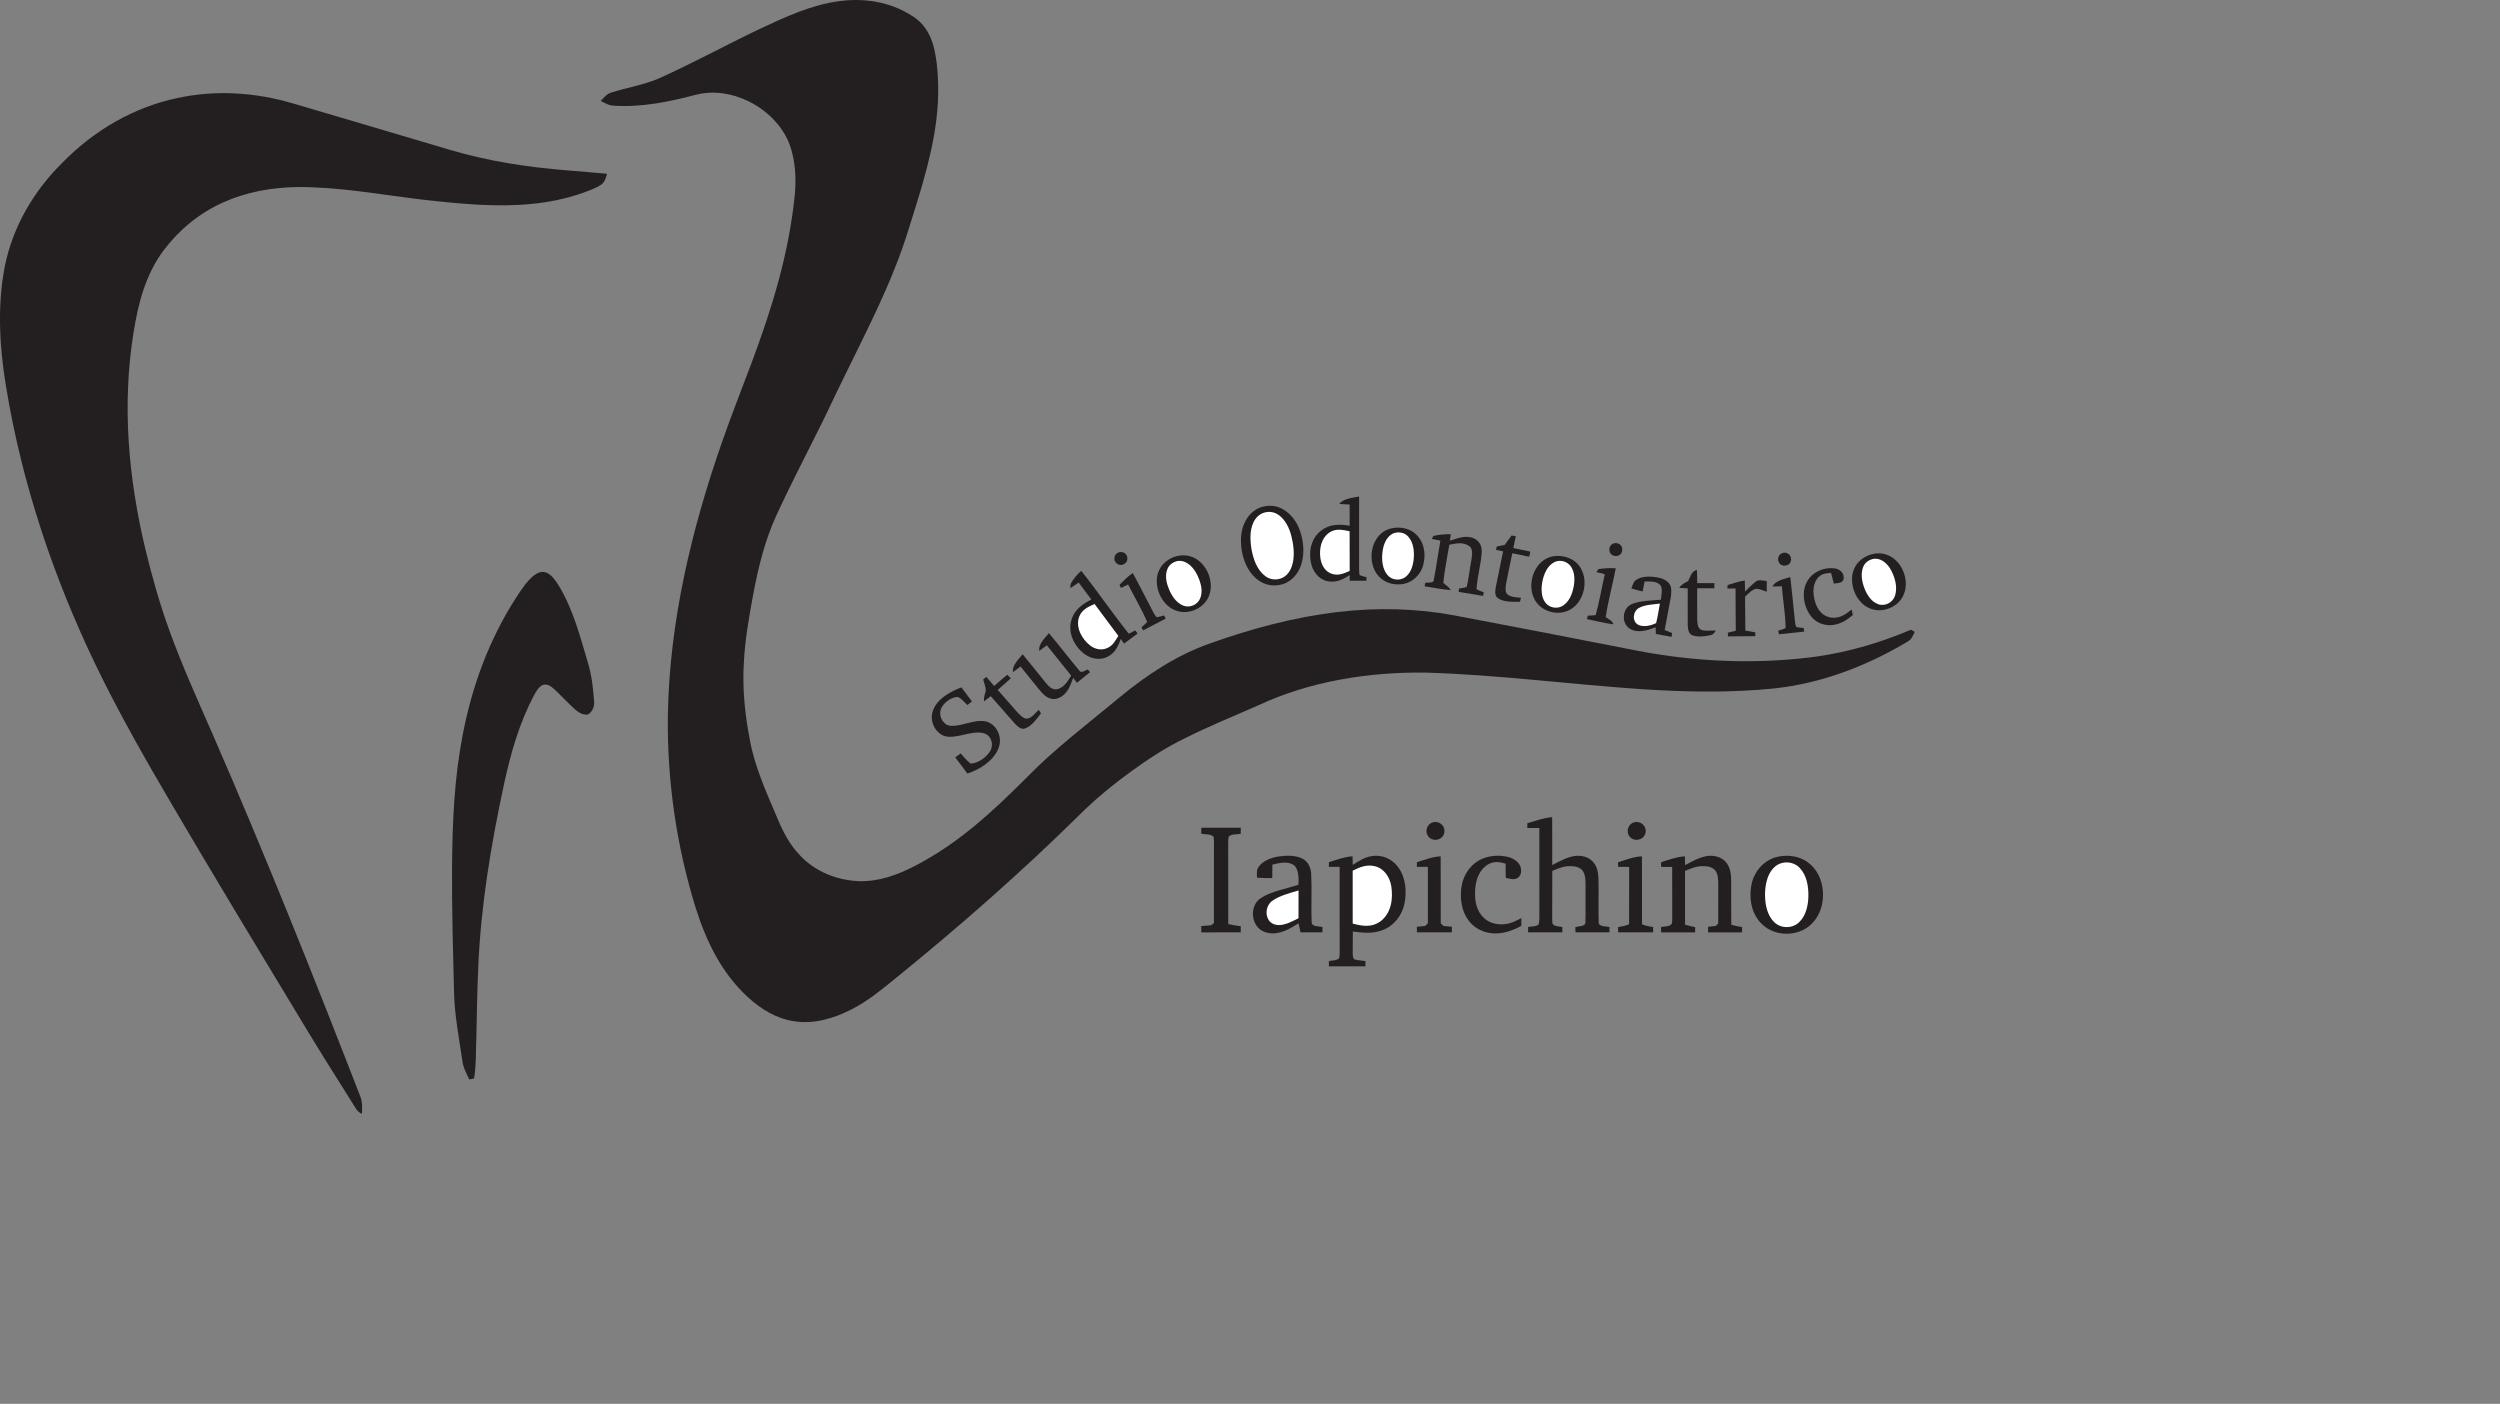 <?xml version="1.0" encoding="UTF-8" standalone="no"?>
<svg
   version="1.1"
   viewBox="0 0 1608.758 903.343"
   width="1608.758pt"
   height="903.343pt"
   id="svg98"
   xmlns="http://www.w3.org/2000/svg"
   xmlns:svg="http://www.w3.org/2000/svg">
  <rect x="0" y="0" width="1608.758" height="903.343" fill="#808080" stroke="none"/>
  <defs
     id="defs102" />
  <path
     d="m 540.534,0.668 c 17.03,-2.21 34.37,0.97 48.52,10.97 6.59,4.83 10.28,11.97 12.12,19.79 2.53,11.23 2.85,23.32 2.35,34.79 -1.66,28.51 -10.82,55.7 -19.28,82.75 -10.4,33.17 -26.02,62.77 -41.15,93.82 -5.65,11.4 -10.91,22.99 -16.66,34.34 -8.96,18.05 -18.32,35.95 -26.72,54.26 -7.63,16.65 -11.81,33.88 -15.15,51.81 -2.61,14.37 -5.15,28.4 -5.89,43.02 -1.05,16.62 0.67,33.66 3.89,49.98 2.95,16.91 10.68,33.81 17.36,49.6 3.81,9.18 8.09,17.72 15.12,24.9 9.78,10.3 23.43,15.68 37.49,16.33 13.28,0.4 25.1,-4.06 36.7,-10.08 27.69,-14.36 49.57,-34.73 71.42,-56.59 18.04,-18.57 39.59,-34.78 59.57,-51.42 17.45,-14.47 36.66,-27.16 58.12,-34.8 27.07,-9.63 54.57,-17.08 83.16,-20.37 24.71,-2.9 49.73,-2.34 74.21,2.22 34.3,6.46 68.56,13.11 102.82,19.8 9.92,1.96 19.95,4.02 29.95,5.51 32.93,5 66.8,5.67 99.84,1.29 21.2,-2.96 41.72,-9.01 61.41,-17.38 0.81,0.47 1.61,0.94 2.42,1.41 -1.2,2.25 -1.89,4.67 -4.18,6.01 -26.54,15.9 -55.56,27.11 -86.47,30.41 -28.02,2.86 -56.92,2.3 -85.01,0.45 -46.12,-3.08 -93.68,-9.42 -139.98,-10.68 -36,-0.35 -73.66,5.59 -106.46,20.93 -15.98,7.04 -32.09,13.53 -47.68,21.42 -12.34,5.93 -23.58,13.36 -34.64,21.38 -11.67,8.51 -22.84,17.62 -33.07,27.83 -37.75,37.2 -77.44,72.01 -118.61,105.38 -9.07,7.36 -17.67,14.5 -28.17,19.84 -11.13,5.7 -23.77,9.52 -36.36,7.68 -11.82,-1.65 -21.72,-7.78 -30.39,-15.69 -16.86,-15.58 -26.65,-35.8 -33.47,-57.41 -12.42,-40.02 -18.45,-82.05 -17.89,-123.95 0.99,-60.16 15.31,-120.03 35.15,-176.59 5.79,-16.65 12.33,-33 18.5,-49.51 13.34,-35.61 24.26,-70.85 28.05,-108.89 0.98,-10.75 0.34,-22.34 -3.46,-32.52 -4.68,-12.13 -14.85,-21.94 -26.42,-27.57 -10.58,-5.15 -22.61,-7.09 -34.12,-4.06 -16.72,4.4 -34.62,8.07 -51.98,6.96 -3.41,0.01 -6.01,-1.57 -8.91,-3.11 2.23,-2.27 3.86,-4.58 7.08,-5.46 9.39,-2.94 20.15,-4.81 29.47,-8.63 22.31,-9.92 43.78,-21.77 65.83,-32.26 16.56,-7.73 33.23,-15.56 51.57,-17.91 z"
     fill="#231f20"
     id="path4" />
  <path
     d="m 188.314,66.488 c 33.65,10.02 67.36,19.81 100.99,29.88 24.96,7.42 50.32,11.24 76.24,13.31 8.37,0.77 16.76,1.3 25.12,2.16 -0.88,2.57 -1.33,5.13 -3.64,6.85 -3.63,2.62 -8.29,4.03 -12.45,5.59 -21.88,7.61 -44.11,8.62 -67.05,7.44 -12.03,-0.69 -24.04,-1.93 -36.02,-3.3 -26.98,-3.23 -52.77,-8.13 -79.99,-8.06 -16.55,0.27 -32.74,3.08 -47.89,9.89 -15.14,6.79 -28.32,17.51 -38.26,30.77 -11.71,15.7 -16.39,33.98 -19.44,53.01 -7.49,46.78 -3.32,93.29 7.58,139.15 4.3,17.75 9.26,35.4 15.51,52.57 8,22.11 17.86,44.05 27.34,65.62 33.71,77.21 65.09,155.81 95.57,234.34 1.42,3.65 1.13,7.23 0.98,11.06 -3.32,-1.24 -4.58,-4.78 -6.45,-7.51 -12.07,-19.03 -23.98,-38.14 -35.56,-57.48 -26.92,-44.49 -53.82,-88.98 -80.13,-133.83 -17.34,-29.5 -34.2,-59.07 -49.12,-89.89 -27.27,-56.65 -47.46,-116.75 -57.68,-178.86 -4.27,-25.43 -5.85,-52.35 -0.87,-77.78 5.18,-25.79 18.81,-48.81 37.48,-67.14 20.14,-20.45 45.52,-35.35 73.74,-41.22 24.58,-5.32 49.96,-3.63 74,3.43 z"
     fill="#231f20"
     id="path6" />
  <path
     d="m 874.594,319.508 c 0.02,13.9 0.03,27.81 0,41.71 0.02,2.92 -0.16,5.93 0.26,8.83 1.42,0.65 3,0.98 4.5,1.42 -0.03,0.75 -0.06,1.49 -0.09,2.23 -3.58,0.01 -7.17,0.01 -10.75,0.02 0,-1.22 0.01,-2.43 0.01,-3.64 -3.81,2.38 -7.34,4.53 -12.04,4.18 -6.2,-0.13 -10.76,-4.81 -12.5,-10.48 -2.1,-7.87 -0.72,-16.87 5.95,-22.16 5.5,-4.46 11.91,-4.39 18.58,-3.3 -0.01,-4.55 -0.01,-9.1 -0.01,-13.65 -2.23,-0.08 -4.44,-0.21 -6.66,-0.38 2.63,-3.55 8.73,-3.94 12.75,-4.78 z"
     fill="#231f20"
     id="path8" />
  <path
     d="m 813.014,325.958 c 3.9,-0.85 7.98,-0.6 11.58,1.21 5.76,2.91 9.72,8.2 11.87,14.19 2.34,6.65 3.11,14.21 1.14,21.04 -1.29,4.49 -3.77,8.55 -7.62,11.27 -5.64,3.97 -13.49,4.12 -19.28,0.37 -6.54,-4.11 -10.13,-11.64 -11.5,-19.03 -1.12,-6.6 -1.05,-13.8 2.28,-19.8 2.43,-4.54 6.44,-8.08 11.53,-9.25 z"
     fill="#231f20"
     id="path10" />
  <path
     d="m 813.944,329.768 c 3.28,-0.86 6.47,-0.18 9.17,1.84 4.11,3.07 6.54,8.23 7.82,13.08 1.43,5.52 2.21,11.72 1.02,17.34 -0.74,3.32 -2.18,6.56 -4.93,8.69 -3.75,2.89 -9.24,2.87 -12.95,-0.07 -5.31,-4.1 -7.55,-10.88 -8.72,-17.24 -0.92,-5.47 -1.21,-11.97 1.18,-17.12 1.42,-3.15 3.99,-5.69 7.41,-6.52 z"
     fill="#ffffff"
     id="path12" />
  <path
     d="m 893.724,340.438 c 5.46,-1.78 12.34,-1.04 16.79,2.81 5.8,4.89 7.19,12.65 5.49,19.78 -1.67,7.16 -7.98,12.92 -15.48,13 -6.69,0.42 -12.88,-2.88 -15.9,-8.92 -4.56,-9.28 -1.39,-23 9.1,-26.67 z"
     fill="#231f20"
     id="path14" />
  <path
     d="m 868.484,341.858 c 0.05,8.52 -0.01,17.04 0.04,25.55 -3.67,1.57 -6.97,3.13 -11.07,1.97 -4.6,-1.27 -7.13,-5.63 -7.76,-10.12 -0.93,-6.1 0.54,-13.28 6.09,-16.78 4.09,-2.56 8.31,-1.5 12.7,-0.62 z"
     fill="#ffffff"
     id="path16" />
  <path
     d="m 895.864,343.588 c 3.35,-1.79 7.95,-1.12 10.43,1.83 3.23,3.66 3.84,9.13 3.47,13.81 -0.36,4.36 -1.67,9.17 -5.24,12 -3.49,2.72 -8.96,2.22 -11.75,-1.28 -3.27,-3.86 -3.76,-9.93 -3.14,-14.74 0.5,-4.38 2.23,-9.29 6.23,-11.62 z"
     fill="#ffffff"
     id="path18" />
  <path
     d="m 933.604,343.728 c -0.2,1.4 -0.4,2.8 -0.59,4.2 4.92,-1.49 10.29,-3.79 15.36,-1.53 3.56,1.54 5.35,5.01 5.11,8.82 -0.42,8.03 -2.94,15.98 -3.32,24 1.47,0.78 3.11,1.33 4.67,1.91 l -0.48,2.35 c -5.23,-0.91 -10.49,-1.73 -15.72,-2.62 0.09,-0.72 0.19,-1.44 0.28,-2.15 1.62,-0.29 3.29,-0.46 4.87,-0.91 1.35,-5.51 1.87,-11.23 2.96,-16.8 0.35,-2.78 1.42,-6.95 -0.78,-9.21 -3.97,-3.22 -8.77,-2.22 -13.34,-1.25 -1.31,8.13 -3.06,16.32 -3.84,24.5 1.58,1.65 3.61,2.47 4.72,4.66 -5.61,-0.33 -11.18,-1.59 -16.74,-2.41 l 0.37,-2.22 c 1.44,-0.39 5.42,0.45 5.5,-1.81 1.65,-8.4 2.76,-16.93 4.26,-25.37 -1.86,-0.36 -3.72,-0.72 -5.58,-1.11 0.39,-0.65 0.78,-1.3 1.18,-1.94 3.65,-0.8 7.37,-1.14 11.11,-1.11 z"
     fill="#231f20"
     id="path20" />
  <path
     d="m 972.724,344.588 c 0.9,0.15 1.8,0.3 2.7,0.45 -0.52,2.54 -1.05,5.09 -1.58,7.64 3.65,0.76 7.3,1.51 10.95,2.27 -0.25,1.1 -0.5,2.2 -0.74,3.31 -3.63,-0.77 -7.26,-1.52 -10.9,-2.22 -1.27,6.47 -2.72,12.91 -3.96,19.38 -0.25,2.15 -1.02,5.6 0.95,7.16 2.19,1.78 5.91,1.75 8.59,2.15 -0.21,0.84 -0.41,1.68 -0.62,2.52 -4.43,-0.05 -10.52,0.39 -14.28,-2.36 -2.39,-1.93 -1.58,-5.07 -1.17,-7.69 1.51,-7.47 3.09,-14.92 4.6,-22.39 -1.52,-0.32 -3.04,-0.65 -4.56,-0.97 0.17,-0.72 0.33,-1.44 0.49,-2.17 1.69,-0.34 3.39,-0.69 5.08,-1.04 1.5,-2 2.99,-4.02 4.45,-6.04 z"
     fill="#231f20"
     id="path22" />
  <path
     d="m 1038.014,349.808 c 3.14,-1.2 6.31,0.98 5.91,4.43 -0.34,3.41 -4.51,4.68 -6.97,2.55 -2.2,-1.91 -1.64,-5.8 1.06,-6.98 z"
     fill="#231f20"
     id="path24" />
  <path
     d="m 719.744,355.478 c 2.8,-0.88 5.65,0.69 5.72,3.77 0.22,3.39 -3.83,5.58 -6.57,3.58 -2.75,-1.96 -2.28,-6.11 0.85,-7.35 z"
     fill="#231f20"
     id="path26" />
  <path
     d="m 1145.833,356.508 c 2.49,-1.88 6.31,-0.44 6.68,2.72 0.47,2.97 -1.95,5.17 -4.86,4.72 -3.59,-0.43 -4.67,-5.35 -1.82,-7.44 z"
     fill="#231f20"
     id="path28" />
  <path
     d="m 1203.984,356.818 c 3.32,-1.01 6.73,-1.04 10.02,0.12 9.82,3.32 15.1,16.45 10.98,25.77 -3.39,8.3 -14.39,12.43 -22.41,8.5 -8.01,-3.72 -12.24,-14.09 -10.34,-22.49 1.4,-5.94 5.96,-10.24 11.75,-11.9 z"
     fill="#231f20"
     id="path30" />
  <path
     d="m 757.004,357.928 c 2.83,-0.74 5.94,-0.8 8.76,0 9.73,2.71 15.57,14.89 12.65,24.3 -2.55,8.74 -13.19,13.88 -21.65,10.7 -8.4,-2.95 -13.5,-13.2 -12.18,-21.74 1,-6.66 6.06,-11.54 12.42,-13.26 z"
     fill="#231f20"
     id="path32" />
  <path
     d="m 996.894,358.638 c 5.17,-1.92 12.22,-0.78 16.56,2.68 10.6,8.23 6.99,27.97 -5.7,32.15 -7.46,2.6 -16.93,-0.82 -20.42,-8.09 -4.75,-9.12 -0.48,-23.09 9.56,-26.74 z"
     fill="#231f20"
     id="path34" />
  <path
     d="m 1204.964,359.778 c 4.62,-1.18 8.85,2.13 11.17,5.84 3.05,4.93 5.17,11.91 3.35,17.6 -1.38,4.45 -6.35,7.12 -10.79,5.61 -4.51,-1.61 -7.17,-5.85 -8.86,-10.09 -1.68,-4.3 -2.66,-9.64 -0.81,-14.04 1.06,-2.55 3.3,-4.25 5.94,-4.92 z"
     fill="#ffffff"
     id="path36" />
  <path
     d="m 755.864,361.598 c 3.06,-1.37 6.3,-0.57 8.92,1.33 3.53,2.56 5.76,6.73 7.19,10.76 1.27,3.73 1.86,7.63 0.32,11.39 -1.66,4.15 -6.89,6.37 -11.01,4.57 -4.09,-1.67 -6.9,-5.67 -8.65,-9.57 -1.83,-4.16 -3.17,-8.97 -1.57,-13.42 0.8,-2.37 2.49,-4.11 4.8,-5.06 z"
     fill="#ffffff"
     id="path38" />
  <path
     d="m 1000.754,361.508 c 3.36,-1.44 7.6,-0.21 9.83,2.64 2.59,3.4 2.86,8 2.29,12.09 -0.72,4.76 -2.41,9.93 -6.36,12.98 -3.27,2.7 -8.41,2.37 -11.36,-0.63 -2.42,-2.55 -3.13,-5.95 -3.14,-9.37 0.07,-6.27 2.44,-14.94 8.74,-17.71 z"
     fill="#ffffff"
     id="path40" />
  <path
     d="m 1028.664,366.188 c 3.69,-0.52 7.37,-0.73 11.09,-0.49 -2.01,10.46 -4.88,20.87 -6.49,31.38 1.99,1.53 4.07,2.1 5.03,4.68 -5.77,-0.71 -11.44,-2.24 -17.14,-3.4 0.22,-0.73 0.44,-1.46 0.66,-2.19 1.65,-0.08 3.39,-0.07 5.02,-0.38 2.39,-8.61 3.85,-17.56 5.85,-26.29 -1.81,-0.42 -3.61,-0.86 -5.41,-1.34 0.46,-0.66 0.92,-1.32 1.39,-1.97 z"
     fill="#231f20"
     id="path42" />
  <path
     d="m 1181.553,365.938 c 3.21,0.76 5.56,3.7 4.72,7.05 -1.08,2.56 -3.9,2.11 -6.2,2.56 -0.59,-2.29 -1.17,-4.59 -1.79,-6.88 -2.43,0.24 -4.61,0.18 -6.72,1.61 -3.52,2.37 -4.74,6.89 -4.59,10.93 0.25,4.42 1.61,9.52 4.75,12.81 2.76,2.93 6.85,4.1 10.78,3.23 3.64,-0.69 6.21,-2.78 9,-5.03 0.27,1.18 0.54,2.36 0.81,3.55 -2.74,2.18 -5.35,4.25 -8.71,5.43 -6.33,2.34 -13.4,1.03 -17.86,-4.2 -4.9,-5.92 -6.8,-15.61 -3,-22.53 3.36,-6.63 11.72,-9.93 18.81,-8.53 z"
     fill="#231f20"
     id="path44" />
  <path
     d="m 695.764,367.338 c 10.54,13.16 20.06,27.28 30.62,40.45 1.38,-0.7 2.76,-1.4 4.13,-2.1 l 1.49,2.02 c -2.89,2.15 -5.78,4.29 -8.67,6.44 -0.7,-0.99 -1.39,-1.98 -2.09,-2.97 -1.59,4.23 -3.22,8.09 -7.17,10.66 -4.77,3.27 -10.97,2.58 -15.61,-0.55 -7.12,-4.96 -11.8,-14.36 -8.82,-22.97 2.13,-6.26 7.03,-9.64 12.65,-12.53 -2.76,-3.6 -5.47,-7.25 -8.16,-10.91 -1.77,1.19 -3.52,2.4 -5.3,3.56 -0.15,-1.05 -0.07,-2 0.22,-2.85 1.65,-2.98 4.1,-6.06 6.71,-8.25 z"
     fill="#231f20"
     id="path46" />
  <path
     d="m 1091.984,366.668 c 0.15,2.85 0.16,5.71 0.18,8.57 3.68,0 7.36,0 11.04,0 0,1.1 0,2.21 0,3.31 -3.69,0.01 -7.38,0 -11.07,0.01 0.06,6.9 -0.1,13.8 0.04,20.69 0.19,2.48 0.3,5.34 3.09,6.26 2.81,0.66 5.96,0.14 8.83,0.25 -1.13,1.84 -1.59,2.68 -3.77,3.05 -3.57,0.74 -7.93,1.29 -11.41,-0.03 -2.54,-1.25 -2.7,-4.03 -2.85,-6.53 -0.07,-7.87 0.01,-15.74 0,-23.61 -1.83,-0.09 -3.66,-0.2 -5.49,-0.33 1.42,-2.25 3.47,-3.2 5.74,-4.35 1.69,-3.08 1.87,-6.16 5.67,-7.29 z"
     fill="#231f20"
     id="path48" />
  <path
     d="m 351.364,368.408 c 3.49,1.26 6.02,5.02 7.95,8.02 9.42,15.34 13.93,32.92 19,50.02 2.48,8.13 3.38,16.37 3.98,24.82 0.37,3.22 -0.99,6.63 -3.76,8.39 -2.61,0.81 -5.89,-0.92 -7.85,-2.61 -4.99,-4.31 -9.41,-9.31 -14.25,-13.77 -2.01,-1.73 -4.21,-3.33 -7.01,-2.57 -2.6,1.1 -4.08,3.69 -5.41,6.02 -9.96,18.58 -15.43,38.22 -19.86,58.71 -8.26,38.49 -14.89,78.4 -16.42,117.78 -0.68,14.99 -0.86,30.01 -1.21,45.01 -0.43,8.68 0.05,17.1 -1.48,25.72 -1.01,0.23 -2.01,0.47 -3.01,0.7 -2.01,-4.03 -4.04,-7.85 -4.56,-12.4 -2.12,-14.42 -5.04,-29.5 -5.31,-44.03 -0.67,-27 -1.46,-53.99 -1.27,-81 0.26,-28.34 1.39,-56.1 6.79,-83.98 6,-31.67 17.13,-61.99 34.72,-89.09 3.06,-4.64 6.35,-9.81 10.63,-13.41 2.38,-1.9 5.21,-3.49 8.33,-2.33 z"
     fill="#231f20"
     id="path50" />
  <path
     d="m 728.934,368.728 c 4.62,8.48 8.93,17.12 13.41,25.67 0.57,1.05 1.19,2.04 2.12,2.81 1.57,-0.28 3.07,-0.74 4.61,-1.17 0.35,0.68 0.7,1.36 1.05,2.04 -4.85,2.55 -9.72,5.06 -14.57,7.6 -0.33,-0.69 -0.67,-1.39 -1,-2.08 1.27,-1.08 2.54,-2.13 3.66,-3.37 -3.55,-8.24 -8.24,-16.08 -12.26,-24.12 -1.54,0.73 -3.06,1.49 -4.58,2.26 -0.33,-0.68 -0.65,-1.36 -0.97,-2.04 2.69,-2.72 5.4,-5.39 8.53,-7.6 z"
     fill="#231f20"
     id="path52" />
  <path
     d="m 1064.524,371.248 c 3.47,0.42 7.47,1.38 9.65,4.35 1.79,2.32 1.34,6.08 0.98,8.81 -1.26,7.02 -2.69,14.01 -3.93,21.03 1.59,0.7 3.2,1.35 4.81,1.98 l -0.41,2.4 c -3.36,-0.63 -6.73,-1.25 -10.1,-1.85 -0.03,-1.43 -0.06,-2.86 -0.1,-4.29 -5.13,1.89 -11.25,3.99 -16.4,1.05 -5.95,-3.48 -5.25,-13.25 1,-15.99 5.71,-2.33 12.68,-2.24 18.77,-2.83 0.25,-2.73 1.15,-6.33 -0.03,-8.88 -2.25,-3.35 -6.97,-2.76 -10.47,-2.86 -0.42,2.15 -0.84,4.29 -1.26,6.44 -2.45,-0.62 -4.9,-1.15 -7.27,-2.01 0.76,-1.76 1.23,-4.08 2.86,-5.25 3.25,-2.41 8.04,-2.52 11.9,-2.1 z"
     fill="#231f20"
     id="path54" />
  <path
     d="m 1152.063,371.358 c 1.11,9.26 1.94,18.56 2.92,27.83 0.25,1.36 0.2,3.29 1.16,4.37 1.47,0.33 3.02,0.39 4.52,0.54 l 0.35,2.33 c -5.4,0.61 -10.81,1.12 -16.21,1.74 -0.18,-0.77 -0.35,-1.54 -0.53,-2.31 1.63,-0.51 3.21,-0.95 4.77,-1.64 -0.08,-8.97 -1.74,-18.01 -2.43,-26.97 -1.99,0.06 -3.98,0.14 -5.97,0.17 1.69,-3.82 7.78,-4.9 11.42,-6.06 z"
     fill="#231f20"
     id="path56" />
  <path
     d="m 1136.914,373.908 c 0.03,2.29 0.04,4.57 0.02,6.86 -2.11,-0.67 -4.25,-1.65 -6.45,-1.94 -3,0.38 -5.44,3.19 -7.54,5.16 0.15,7.27 0.04,14.53 0.18,21.8 2.12,0.43 4.25,0.79 6.38,1.12 0.03,0.82 0.06,1.64 0.09,2.46 -5.89,0.05 -11.79,0.11 -17.68,0.14 l -0.03,-2.38 c 1.7,-0.39 3.4,-0.8 5.09,-1.25 -0.04,-9.07 -0.08,-18.14 -0.15,-27.21 -1.73,0.02 -3.46,0.05 -5.19,0.08 0,-0.75 0,-1.5 0.01,-2.24 3.66,-1.19 7.3,-2.35 11.12,-2.96 0.08,2.37 0.14,4.74 0.19,7.11 2.18,-2.14 4.35,-4.42 6.77,-6.28 1.84,-1.8 4.91,-0.63 7.19,-0.47 z"
     fill="#231f20"
     id="path58" />
  <path
     d="m 704.344,388.648 c 5.11,6.83 10.22,13.67 15.29,20.53 -1.83,3.04 -3.29,5.9 -6.6,7.59 -3.8,2.03 -8.3,1.16 -11.6,-1.43 -5.24,-4.12 -9.39,-11.57 -7.04,-18.31 1.75,-4.74 5.69,-6.43 9.95,-8.38 z"
     fill="#ffffff"
     id="path60" />
  <path
     d="m 1068.143,388.408 c -0.81,4.17 -1.32,8.45 -2.44,12.55 -3.13,1.63 -7.75,2.65 -11.12,1.29 -4.56,-2 -3.93,-8.71 0.01,-11 3.91,-2.17 9.2,-2.26 13.55,-2.84 z"
     fill="#ffffff"
     id="path62" />
  <path
     d="m 674.964,407.428 c 6.61,7.86 12.85,16.03 19.43,23.91 1.29,2.38 3.86,-0.13 5.71,-0.49 0.45,0.57 0.89,1.14 1.34,1.71 -2.79,2.29 -5.59,4.55 -8.41,6.78 -0.82,-1.04 -1.65,-2.08 -2.47,-3.12 -1.42,3.82 -2.58,7.54 -5.57,10.48 -2.21,2.13 -5.41,3.68 -8.53,2.95 -3.37,-0.79 -5.54,-3.22 -7.65,-5.77 -4.01,-5 -8.01,-10.01 -12.07,-14.97 -1.6,1.21 -3.21,2.41 -4.85,3.58 -0.82,-4.22 3.76,-8.45 6.17,-11.47 5.13,6.12 10.05,12.42 15.08,18.62 1.95,2.28 4.11,4.57 7.44,3.83 4.28,-1.28 6.53,-5.16 8.73,-8.72 -5.2,-6.53 -10.47,-12.99 -15.69,-19.51 -1.58,1.23 -3.17,2.44 -4.8,3.59 -0.86,-4.2 3.7,-8.42 6.14,-11.4 z"
     fill="#231f20"
     id="path64" />
  <path
     d="m 648.154,434.208 c 0.79,0.75 1.57,1.51 2.35,2.28 -2.81,2.51 -5.63,5 -8.46,7.47 4.35,4.9 8.6,9.89 12.98,14.76 1.66,1.65 3.89,4.26 6.5,3.64 2.71,-0.82 4.9,-3.66 6.86,-5.59 0.5,0.73 1,1.47 1.5,2.21 -2.67,3.53 -5.95,8.35 -10.33,9.8 -2.45,0.91 -4.9,-1.46 -6.46,-3.09 -5.22,-5.87 -10.33,-11.84 -15.55,-17.7 -1.42,1.13 -2.84,2.24 -4.28,3.34 -0.45,-2.59 0.6,-4.58 1.15,-7.03 -0.2,-2.38 -1.1,-4.74 -1.74,-7.04 0.68,-0.55 1.36,-1.11 2.04,-1.66 1.69,1.95 3.37,3.89 5.05,5.84 2.81,-2.4 5.5,-4.94 8.39,-7.23 z"
     fill="#231f20"
     id="path66" />
  <path
     d="m 618.644,442.298 c 2.28,3.03 4.54,6.06 6.81,9.09 -0.99,0.77 -1.97,1.55 -2.95,2.32 -1.89,-1.7 -3.77,-4.26 -6.15,-5.2 -3.79,0.02 -7.63,2.77 -9.81,5.73 -2.6,3.67 -1.76,8.52 1.61,11.37 2.34,2.08 5.7,1.54 8.53,1.12 5.91,-1.01 12.64,-4.04 18.62,-2.26 6.98,2.57 9.98,10.9 7.02,17.59 -3.32,7.79 -12.05,13.2 -19.81,15.73 -2.6,-3.47 -5.2,-6.94 -7.79,-10.43 1.16,-0.84 2.32,-1.69 3.49,-2.53 2.01,2.2 3.95,4.76 6.39,6.51 4.72,-0.08 9.82,-3.82 12.37,-7.68 2.76,-4.24 1.15,-10.4 -3.93,-11.85 -7.97,-2.01 -17.18,3.86 -25.1,1.91 -6.48,-2.26 -10.06,-10.26 -7.49,-16.65 2.83,-7.7 11.03,-11.91 18.19,-14.77 z"
     fill="#231f20"
     id="path68" />
  <path
     d="m 998.824,525.828 c 0.08,10.28 0.02,20.56 0.03,30.83 4.53,-2.31 9.56,-5.17 14.64,-5.84 4.2,-0.48 8.76,0.53 11.63,3.81 2.65,2.88 3.34,6.8 3.48,10.57 0.25,9.34 -0.12,18.71 0.14,28.05 -0.2,3.4 4.79,2.66 6.95,3.27 -0.01,1.15 -0.01,2.3 -0.02,3.46 -7.28,0 -14.56,0 -21.84,0 -0.03,-1.13 -0.06,-2.27 -0.09,-3.4 1.95,-0.57 6.83,-0.29 6.46,-3.36 0.23,-6.99 -0.03,-14 0.09,-21 -0.06,-3.61 0.36,-8.09 -1.48,-11.33 -1.71,-2.91 -5.2,-3.49 -8.3,-3.53 -4.28,-0.11 -7.78,1.48 -11.62,3.09 -0.08,9.59 0.01,19.18 -0.06,28.77 0.02,1.77 -0.06,3.63 0.28,5.37 1.38,1.64 4.35,1.52 6.31,1.99 -0.03,1.13 -0.05,2.27 -0.07,3.4 -7.34,-0.01 -14.67,0.01 -22.01,-0.01 0,-1.15 0,-2.3 0,-3.46 2.05,-0.44 5.18,-0.14 6.79,-1.63 0.4,-1.48 0.41,-3.13 0.46,-4.66 -0.05,-19.12 -0.02,-38.25 -0.03,-57.38 -2.57,-0.01 -5.15,-0.01 -7.73,-0.01 0,-1.03 0.01,-2.06 0.01,-3.09 5.33,-1.55 10.39,-3.44 15.98,-3.91 z"
     fill="#231f20"
     id="path70" />
  <path
     d="m 921.614,529.308 c 4.43,-1.54 8.72,2.13 7.76,6.73 -1.04,4.59 -7.09,5.92 -10.1,2.42 -2.54,-2.98 -1.34,-7.78 2.34,-9.15 z"
     fill="#231f20"
     id="path72" />
  <path
     d="m 1050.734,529.468 c 4.11,-1.77 8.61,1.29 8.27,5.78 -0.42,4.62 -5.9,6.72 -9.49,3.95 -3.29,-2.69 -2.6,-7.95 1.22,-9.73 z"
     fill="#231f20"
     id="path74" />
  <path
     d="m 798.454,532.648 c -0.02,1.31 -0.03,2.61 -0.04,3.92 -2.34,0.46 -6,0.01 -7.75,1.81 -0.32,1.57 -0.29,3.24 -0.32,4.84 0.07,17.14 0,34.28 0.04,51.42 2.66,0.66 5.35,1.07 8.06,1.4 0,1.32 0,2.63 -0.01,3.94 -8.47,0 -16.93,-0.01 -25.4,0.01 -0.01,-1.36 -0.01,-2.72 -0.02,-4.08 2.12,-0.17 4.24,-0.34 6.37,-0.49 0.59,-0.47 1.18,-0.94 1.78,-1.41 0,-15.6 -0.02,-31.19 0.01,-46.79 -0.03,-2.88 0.17,-5.84 -0.21,-8.7 -1.59,-1.95 -5.62,-1.49 -7.95,-1.97 0.01,-1.3 0.01,-2.6 0.02,-3.9 8.47,-0.02 16.94,-0.02 25.42,0 z"
     fill="#231f20"
     id="path76" />
  <path
     d="m 822.494,551.188 c 4.79,-0.72 10.45,-0.93 14.98,1.02 4.04,1.77 5.98,5.72 6.29,9.96 0.53,10.53 -0.16,21.16 0.31,31.7 0.37,2.55 5.07,2.2 6.97,2.65 -0.02,1.15 -0.03,2.31 -0.04,3.46 -4.7,0 -9.39,0 -14.08,0 -0.44,-1.93 -0.88,-3.86 -1.33,-5.79 -4.13,2.55 -8.2,5.12 -13.05,6.08 -3.71,0.82 -8.04,0.35 -11.22,-1.84 -6.59,-4.54 -6.89,-15.96 -0.06,-20.45 6.88,-4.58 16.67,-6.04 24.28,-8.64 0.2,-3.75 0.34,-9.69 -2.71,-12.44 -3.98,-3 -9.66,-1.59 -14.06,-0.49 -0.06,2.88 -0.06,5.77 -0.07,8.65 -3.27,-0.01 -6.53,-0.01 -9.8,-0.27 -0.05,-2.53 -0.5,-4.86 1.09,-7.05 2.74,-3.86 7.99,-5.82 12.5,-6.55 z"
     fill="#231f20"
     id="path78" />
  <path
     d="m 870.374,551.028 c 0.04,1.85 0.07,3.7 0.1,5.55 4.19,-2.66 7.95,-5.21 13.03,-5.79 6.37,-0.71 12.49,2.06 16.21,7.25 4.83,6.4 5.64,15.53 4.12,23.18 -1.49,7.71 -6.71,14.48 -14.12,17.31 -6.41,2.48 -12.53,1.75 -19.16,0.91 0.05,4.6 -0.17,9.2 -0.1,13.81 0.11,1.49 -0.08,2.82 0.94,4.05 2.32,0.72 4.86,0.82 7.26,1.14 0,1.13 -0.01,2.26 -0.01,3.39 -7.84,0.02 -15.68,0.01 -23.51,0 0,-1.13 0,-2.25 0.01,-3.38 2.01,-0.52 5.34,-0.16 6.68,-1.98 0.41,-2.36 0.22,-4.86 0.26,-7.25 -0.06,-17.13 -0.01,-34.25 -0.03,-51.38 -2.31,0 -4.61,0 -6.92,0 0.01,-1.01 0.01,-2.02 0.01,-3.03 5.08,-1.54 9.86,-3.45 15.23,-3.78 z"
     fill="#231f20"
     id="path80" />
  <path
     d="m 927.074,551.048 c 0.1,14.37 0,28.75 0.05,43.12 0.59,0.57 1.18,1.13 1.77,1.69 1.8,0.18 3.6,0.36 5.41,0.53 -0.01,1.2 -0.02,2.39 -0.03,3.59 -7.5,0 -15,0 -22.5,0 0,-1.19 -0.01,-2.39 -0.01,-3.58 1.79,-0.18 3.57,-0.36 5.36,-0.54 0.57,-0.57 1.15,-1.13 1.73,-1.7 0.02,-12.1 0.02,-24.2 0,-36.31 -2.36,-0.01 -4.73,-0.01 -7.09,-0.01 0.01,-1.01 0.01,-2.01 0.02,-3.01 5.1,-1.58 9.89,-3.51 15.29,-3.78 z"
     fill="#231f20"
     id="path82" />
  <path
     d="m 970.374,551.438 c 3.18,0.84 6.64,2.75 7.91,5.96 0.91,2.47 0.93,5.48 -1.28,7.26 -2.36,2 -5.4,0.76 -8.05,0.22 -0.07,-3.05 -0.08,-6.1 -0.1,-9.14 -3.66,-1.07 -7.1,-1.6 -10.65,0.18 -5.64,2.81 -8.27,9.29 -8.83,15.26 -0.56,6.27 -0.07,13.01 4.13,18.05 3.63,4.5 9.42,6.13 15.02,5.46 3.85,-0.44 7.09,-2.12 10.47,-3.9 -0.02,1.68 -0.03,3.35 -0.04,5.03 -8.93,4.96 -19.31,7.13 -28.52,1.51 -9.05,-5.74 -11.53,-17.14 -9.87,-27.15 1.25,-7.9 6.5,-14.96 14.04,-17.88 4.97,-1.84 10.62,-2.1 15.77,-0.86 z"
     fill="#231f20"
     id="path84" />
  <path
     d="m 1056.603,551.038 c 0.04,14.56 -0.03,29.12 0.04,43.68 2.28,1.1 4.69,1.47 7.16,1.86 -0.01,1.14 -0.02,2.27 -0.03,3.4 -7.5,0 -15,0 -22.5,0 0,-1.13 0,-2.26 -0.01,-3.39 2.46,-0.38 4.82,-0.8 7.08,-1.87 0.04,-12.29 0.01,-24.57 0.02,-36.86 -2.36,-0.01 -4.71,-0.02 -7.07,-0.02 -0.01,-0.99 -0.03,-1.98 -0.05,-2.98 5.12,-1.59 9.92,-3.56 15.36,-3.82 z"
     fill="#231f20"
     id="path86" />
  <path
     d="m 1084.244,551.048 c 0.04,1.88 0.08,3.76 0.1,5.64 4.37,-2.26 9.25,-5.07 14.14,-5.82 4.43,-0.63 9.38,0.48 12.3,4.1 2.61,3.16 3.12,7.27 3.23,11.24 0.07,9.6 -0.09,19.21 0.07,28.81 2.28,0.76 4.63,1.17 6.99,1.57 -0.02,1.13 -0.04,2.27 -0.06,3.4 -7.28,-0.02 -14.57,-0.01 -21.85,-0.01 0,-1.2 0,-2.39 0,-3.59 1.66,-0.18 3.32,-0.36 4.98,-0.55 0.51,-0.53 1.03,-1.07 1.54,-1.61 -0.01,-8.67 0.02,-17.35 0.01,-26.02 -0.1,-2.75 -0.15,-5.93 -2.01,-8.16 -2.02,-2.37 -5.25,-2.7 -8.17,-2.69 -4.11,0.01 -7.45,1.56 -11.18,3.04 -0.03,11.54 -0.02,23.08 0,34.62 2.14,0.69 4.33,1.15 6.53,1.6 -0.02,1.12 -0.03,2.24 -0.04,3.36 -7.3,0 -14.59,0 -21.89,0 -0.02,-1.16 -0.04,-2.31 -0.06,-3.47 2.15,-0.46 5.57,-0.1 6.94,-2.08 0.3,-1.35 0.25,-2.81 0.28,-4.19 -0.07,-10.8 -0.01,-21.59 -0.05,-32.38 -2.38,-0.01 -4.75,-0.02 -7.13,-0.02 0,-1.02 0.01,-2.03 0.01,-3.04 5.12,-1.55 9.91,-3.48 15.32,-3.75 z"
     fill="#231f20"
     id="path88" />
  <path
     d="m 1141.994,551.858 c 7.06,-2.23 15.63,-1.37 21.6,3.24 11.54,8.49 12.62,27.99 3.18,38.36 -7.51,8.8 -22.3,9.82 -31.24,2.72 -8.17,-6.43 -10.29,-16.92 -8.47,-26.76 1.5,-7.99 7.12,-15.01 14.93,-17.56 z"
     fill="#231f20"
     id="path90" />
  <path
     d="m 1146.684,555.338 c 4.16,-1.01 8.54,0.05 11.49,3.22 4.62,4.97 5.7,12.11 5.51,18.66 -0.18,5.76 -1.62,12.11 -5.94,16.23 -4.2,4.11 -11.4,4.19 -15.74,0.24 -3.43,-3.15 -5.19,-7.97 -5.82,-12.5 -0.73,-5.53 -0.47,-11.55 1.5,-16.82 1.64,-4.12 4.5,-7.91 9,-9.03 z"
     fill="#ffffff"
     id="path92" />
  <path
     d="m 884.514,557.368 c 6.09,1.33 9.8,7 10.78,12.85 1.28,8.15 -0.01,17.51 -7.06,22.74 -5.6,4.01 -11.54,3.03 -17.77,1.37 -0.03,-11.35 -0.01,-22.7 -0.01,-34.05 4.56,-2.24 8.84,-4.11 14.06,-2.91 z"
     fill="#ffffff"
     id="path94" />
  <path
     d="m 835.614,573.008 c 0,5.96 0.03,11.92 -0.03,17.88 -3.71,1.83 -7.87,4.19 -12.07,4.39 -2.7,0.15 -5.37,-0.78 -6.98,-3.03 -2.7,-4.06 -1.69,-9.87 2.34,-12.68 4.83,-3.34 11.18,-4.86 16.74,-6.56 z"
     fill="#ffffff"
     id="path96" />
</svg>
